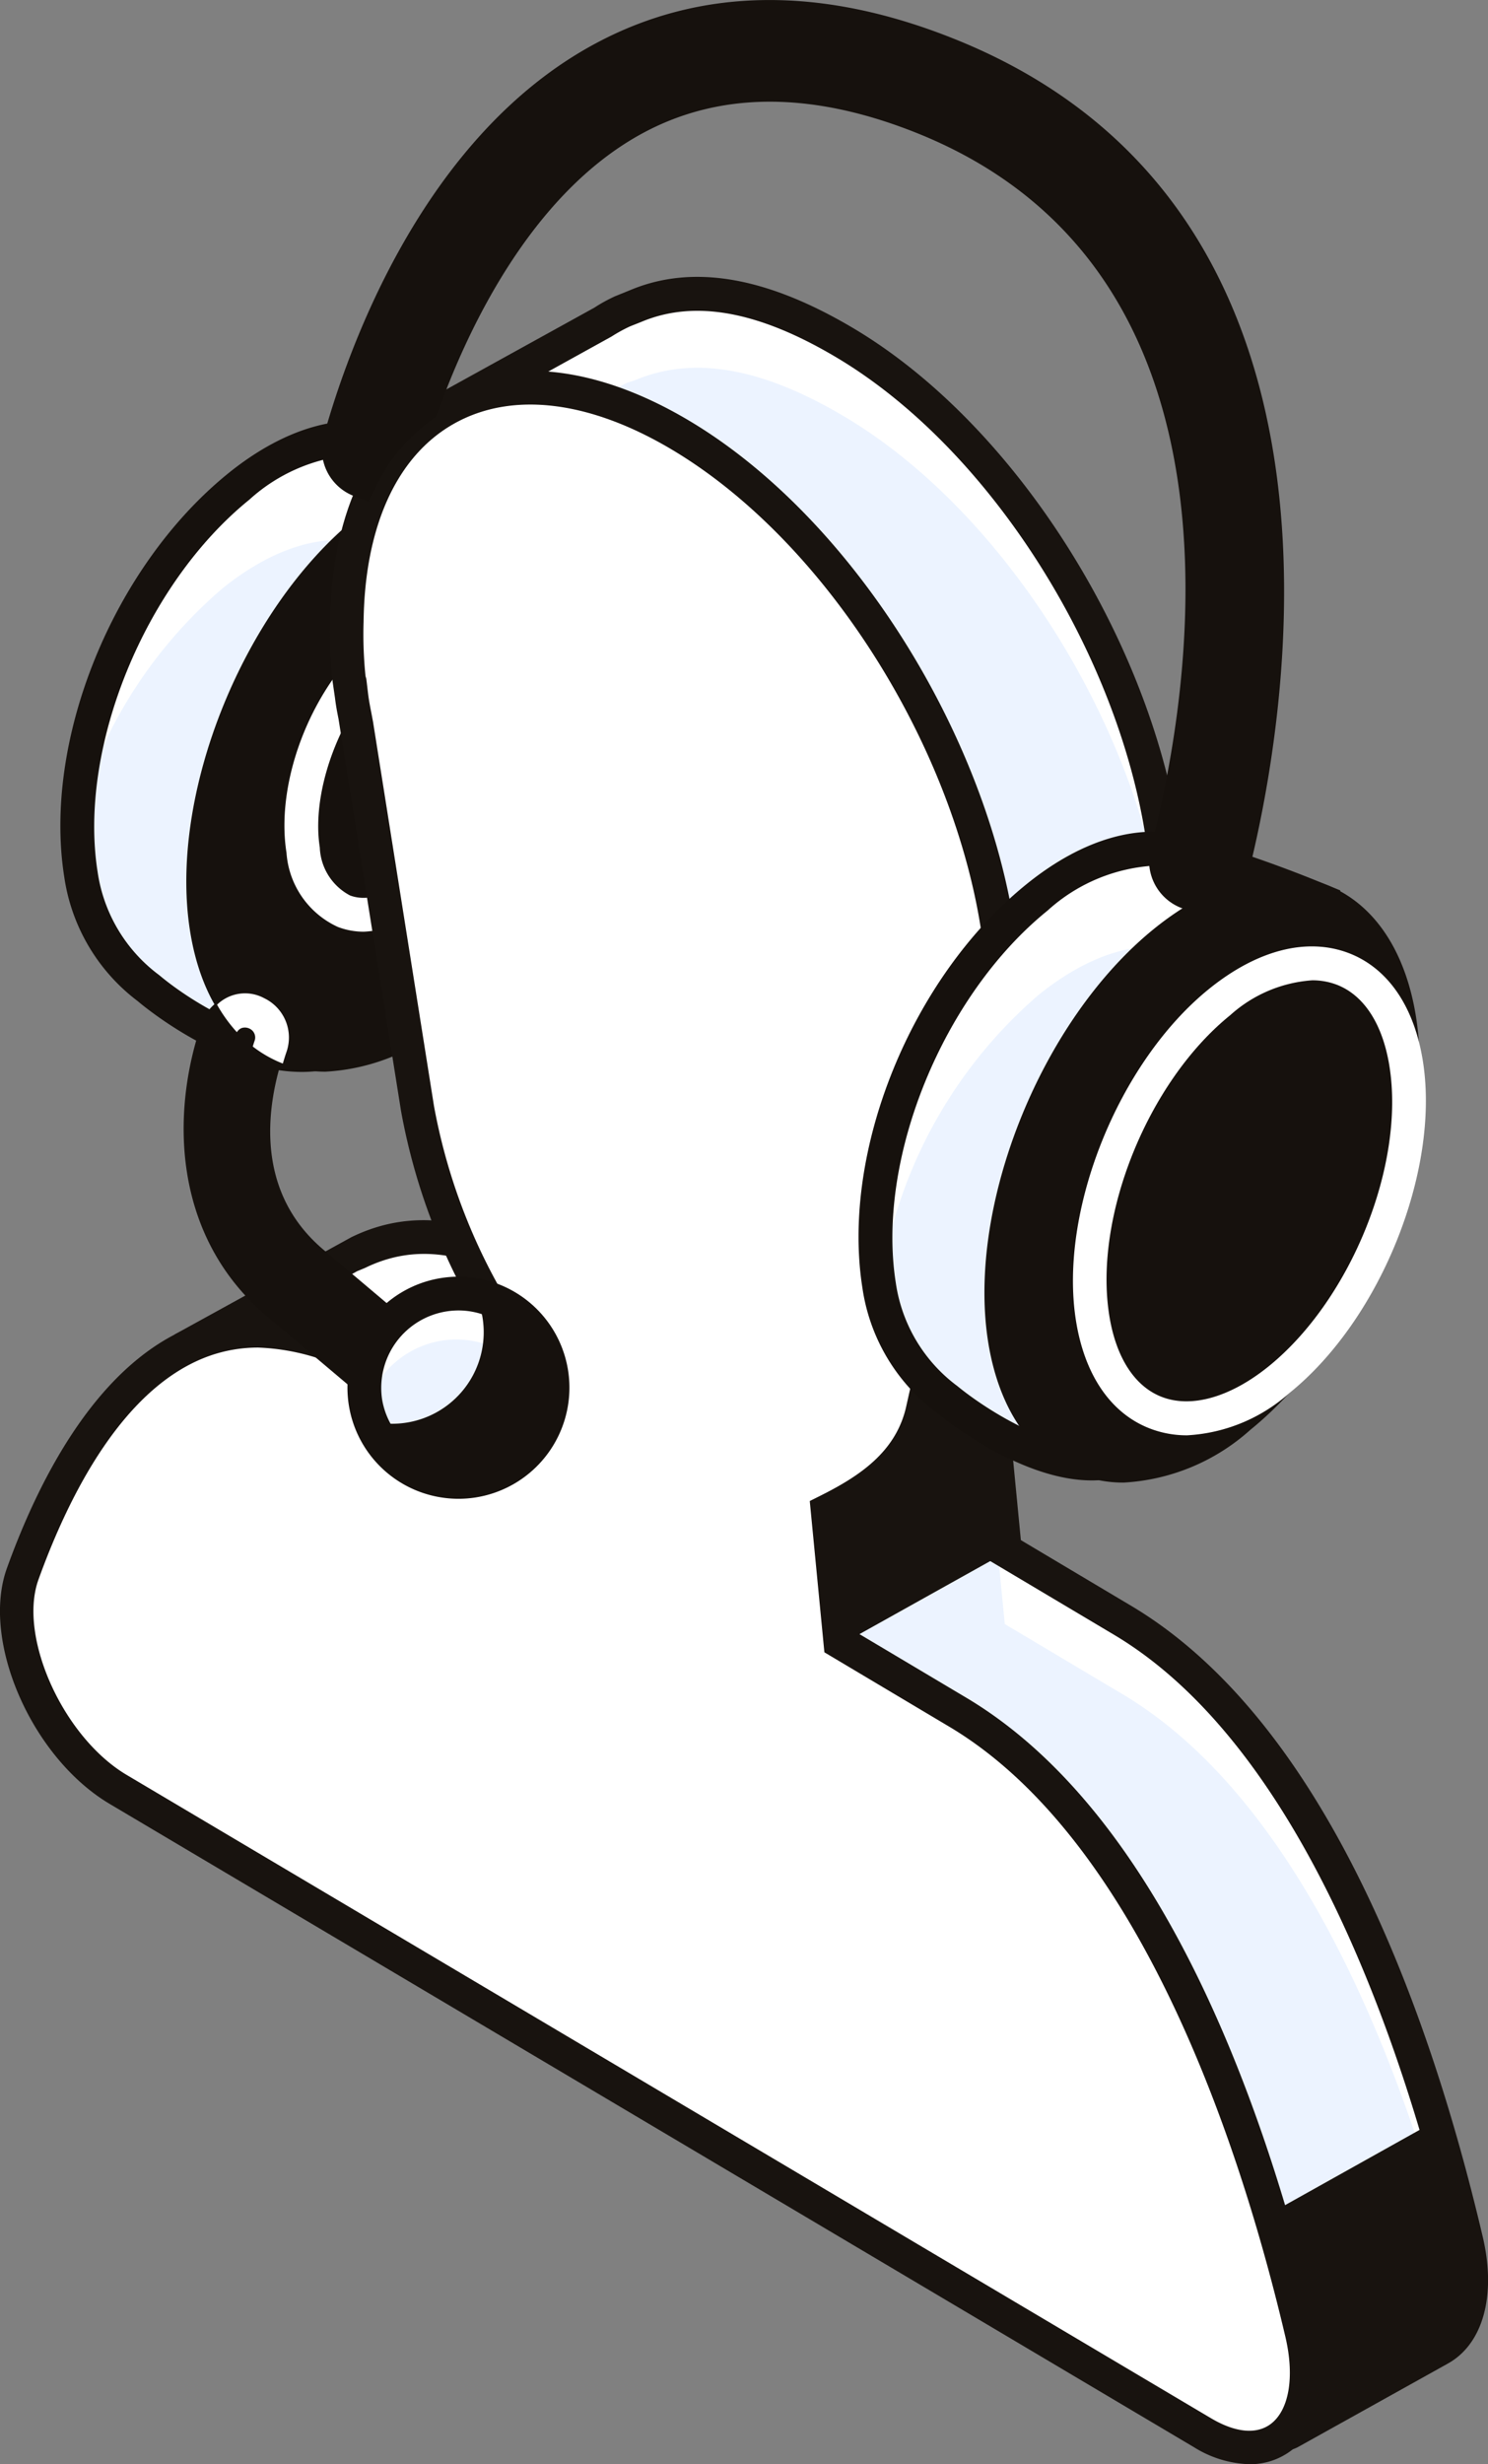 <svg xmlns="http://www.w3.org/2000/svg" width="83.367" height="138" viewBox="0 0 83.367 138">
  <rect x="0" y="0" width="83.367" height="138" fill="#808080" stroke="none"/>
  <g id="Group_7914" data-name="Group 7914" transform="translate(-1463.651 -2341.825)" opacity="1">
    <path id="Path_10013" data-name="Path 10013" d="M59.172,42.546c1.568-5.163,2.65-9.179,2.65-9.179a72.674,72.674,0,0,0-7.445-2.606h0C52,29.979,49,30.728,45.956,33.193c-6.1,4.939-10.005,14.38-8.846,21.723a9.663,9.663,0,0,0,3.781,6.371s4.957,4.226,9.377,3.7c1.637-.194,3.321-5.838,5.593-12.264A28.2,28.2,0,0,0,59.172,42.546Z" transform="translate(1431.074 2335.877)" fill="#fff"/>
    <path id="Path_10014" data-name="Path 10014" d="M59.116,40.6c.406-1.338.778-2.594,1.109-3.729a63.58,63.58,0,0,0-6.756-2.33h0c-2.377-.782-5.372-.033-8.419,2.432a26.025,26.025,0,0,0-8.191,13.029,17.4,17.4,0,0,0,.2,2.969,9.663,9.663,0,0,0,3.781,6.371s4.957,4.226,9.377,3.7c1.636-.194,3.321-5.838,5.593-12.264A28.2,28.2,0,0,0,59.116,40.6Z" transform="translate(1431.047 2337.819)" fill="#ecf3ff"/>
    <path id="Path_10015" data-name="Path 10015" d="M49.81,66.3c-4.358,0-8.695-3.539-9.2-3.969A10.623,10.623,0,0,1,36.5,55.386C35.285,47.716,39.234,38,45.684,32.779c3.206-2.591,6.511-3.512,9.311-2.6a71.528,71.528,0,0,1,7.507,2.63l.773.315-.218.807c-.009.041-1.089,4.046-2.633,9.125A29.321,29.321,0,0,1,57.013,53.5l-.9,2.621c-2.314,6.682-3.509,9.9-5.41,10.128A7.678,7.678,0,0,1,49.81,66.3Zm2.975-34.564a9.73,9.73,0,0,0-5.912,2.512c-5.867,4.747-9.6,13.9-8.506,20.841a8.757,8.757,0,0,0,3.455,5.792c1.627,1.371,5.511,3.857,8.658,3.488.894-.345,2.53-5.071,3.843-8.867.31-.9.633-1.826.967-2.772a27.79,27.79,0,0,0,3.262-9.969l.035-.171c1.139-3.745,2.026-6.911,2.42-8.338A62.057,62.057,0,0,0,54.483,32,5.4,5.4,0,0,0,52.785,31.738Z" transform="translate(1430.752 2335.556)" fill="#16110d"/>
    <path id="Path_10016" data-name="Path 10016" d="M65.125,39.373c-.595-3.763-2.394-6.4-5.065-7.428-2.86-1.094-6.275-.218-9.616,2.486-6.328,5.119-10.5,15.492-9.293,23.122.595,3.763,2.4,6.4,5.065,7.428a7,7,0,0,0,2.527.46,11.57,11.57,0,0,0,7.091-2.946C62.163,57.374,66.331,47,65.125,39.373Z" transform="translate(1433.146 2336.401)" fill="#16110d"/>
    <path id="Path_10017" data-name="Path 10017" d="M56.6,40.912c.592,3.753-1.456,8.84-4.574,11.364S45.9,53.8,45.306,50.05s1.454-8.84,4.574-11.363S56.007,37.161,56.6,40.912Z" transform="translate(1435.332 2339.382)" fill="#16110d"/>
    <path id="Path_10018" data-name="Path 10018" d="M49.029,54.943a4.057,4.057,0,0,1-1.459-.266,4.949,4.949,0,0,1-2.878-4.155c-.651-4.113,1.507-9.492,4.913-12.246,1.843-1.491,3.753-1.967,5.373-1.342a4.945,4.945,0,0,1,2.877,4.155c.649,4.111-1.507,9.491-4.913,12.246A6.36,6.36,0,0,1,49.029,54.943Zm4.5-16.38a4.588,4.588,0,0,0-2.739,1.183c-2.83,2.291-4.768,7.089-4.232,10.479a3.171,3.171,0,0,0,1.689,2.686c.95.368,2.229-.017,3.5-1.047,2.831-2.291,4.77-7.091,4.234-10.48v0A3.172,3.172,0,0,0,54.3,38.7,2.129,2.129,0,0,0,53.534,38.563Z" transform="translate(1435.01 2339.059)" fill="#fff"/>
    <path id="Path_10019" data-name="Path 10019" d="M112.753,134.169c-2.6-11.08-8.273-28.233-19.3-34.773-2.114-1.253-4.942-2.945-6.557-3.9l-.71-7.354a18.54,18.54,0,0,0,1.872-1.065l.079-.042.236-.173a6.667,6.667,0,0,0,3.158-4.467l.878-3.84,3.022-13.467c.11-.419.21-.847.291-1.3l.079-.342-.023-.014a21.643,21.643,0,0,0,.294-3.244C96.209,48.369,88.08,33.9,77.913,27.873c-4.655-2.76-8.475-3.415-11.754-2.025L65.7,26l-.248.136a8.75,8.75,0,0,0-1.1.608l-8.6,4.747-.463.947L59.475,35.6a22.258,22.258,0,0,0-.218,2.762A23.136,23.136,0,0,0,59.37,41.5l.064.271.085.723c.08.642.171,1,.292,1.645L63.218,65.6l0,0a33.86,33.86,0,0,0,5.2,12.8l-.867,5.814c-1.6-.95-4.475-2.833-6.561-4.07-4.308-2.554-7.471-2.709-10.355-1.3L50.247,79l-1,.557-.029.015L41.7,83.757l1.687,2.719A39.3,39.3,0,0,0,41.1,91.67c-1.3,3.607,1.41,9.733,5.354,12.071L76.223,121.4l1.294.767,23.008,13.643c.3,2.759.781,6.475,1.035,8.415a.894.894,0,0,0,1.329.658l8.376-4.667h0C112.759,139.379,113.456,137.17,112.753,134.169Z" transform="translate(1433.055 2333.146)" fill="#fff"/>
    <path id="Path_10020" data-name="Path 10020" d="M112.747,136.9c-2.6-11.08-8.271-28.232-19.3-34.772-2.112-1.253-4.941-2.945-6.555-3.9l-.71-7.356c.61-.3-.392-1.4.23-1.811l-.925-.422.985-3.111c1.54-1.026,2.952-.339,3.4-2.529l2.529-1.713,3.022-13.467c.11-.421.21-.849.292-1.3l.077-.342-.023-.014a21.487,21.487,0,0,0,.292-3.244c.139-11.818-7.991-26.286-18.157-32.314-4.655-2.76-8.475-3.415-11.754-2.025l-.458.148-.25.138a8.771,8.771,0,0,0-1.1.608l-8.6,4.745-.463.949,4.185,3.157a21.994,21.994,0,0,0-.218,2.762,23.12,23.12,0,0,0,.113,3.138l.064.271.085.725c.08.642.171,1,.292,1.643l3.408,21.469v0a33.9,33.9,0,0,0,5.2,12.8l-.869,5.814c-1.6-.95-4.473-2.833-6.56-4.07-4.308-2.554-7.471-2.71-10.356-1.3l-.386.159-1,.555-.03.017L41.7,86.489l1.686,2.719A39.488,39.488,0,0,0,41.092,94.4c-1.3,3.607,1.41,9.733,5.354,12.071L76.219,124.13l1.294.766,23.008,13.644c.3,2.759-1.823,2.05-1.569,3.99a.9.9,0,0,0,1.329.66l8.377-4.667h0C110.151,137.686,113.452,139.9,112.747,136.9Z" transform="translate(1433.053 2334.548)" fill="#ecf3ff"/>
    <path id="Path_10021" data-name="Path 10021" d="M102.764,146.258a1.85,1.85,0,0,1-.828-.2,1.831,1.831,0,0,1-.99-1.4c-.239-1.834-.682-5.26-.987-7.964L46.287,104.871c-4.369-2.592-7.221-9.129-5.755-13.2a40.159,40.159,0,0,1,2.093-4.838l-1.923-3.1,9.892-5.443c3.309-1.619,6.884-1.192,11.193,1.362,1.123.666,2.474,1.518,3.733,2.314.572.36,1.123.71,1.628,1.023l.6-4.049a34.837,34.837,0,0,1-5.143-12.885l-3.5-21.943c-.076-.387-.142-.713-.2-1.188l-.129-.9a23.513,23.513,0,0,1-.141-3.364,21.864,21.864,0,0,1,.157-2.329l-4.367-3.3.932-1.91,8.855-4.889a8.981,8.981,0,0,1,1.161-.639l.81-.328c3.494-1.483,7.619-.8,12.529,2.109,10.409,6.174,18.759,21.036,18.617,33.134a21.53,21.53,0,0,1-.21,2.757l.047.027-.207,1.015c-.077.43-.182.882-.3,1.326L92.767,82.922a7.622,7.622,0,0,1-3.553,5.04l-.2.15c-.543.351-1.038.639-1.509.89l.605,6.248,6.145,3.659c10.972,6.508,16.789,22.823,19.734,35.365h0c.766,3.268.021,5.982-1.941,7.083l-8.38,4.667A1.838,1.838,0,0,1,102.764,146.258ZM43.34,84.42l1.453,2.342-.257.478A38.37,38.37,0,0,0,42.3,92.309c-1.156,3.209,1.388,8.834,4.947,10.945l54.481,32.307.053.468c.3,2.751.778,6.458,1.032,8.394l8.313-4.706c1.183-.663,1.589-2.63,1.029-5.01h0c-2.342-9.976-7.909-27.684-18.862-34.178l-6.968-4.146-.817-8.474.578-.289a17.043,17.043,0,0,0,1.776-1.008l.277-.189a5.749,5.749,0,0,0,2.792-3.9l3.9-17.322c.113-.43.209-.834.284-1.259l.053-.337a20.491,20.491,0,0,0,.28-3.105c.135-11.5-7.8-25.63-17.7-31.5-4.358-2.586-7.934-3.226-10.909-1.97l-.622.247a8.622,8.622,0,0,0-1.041.572L56.8,32.482l4,3.016-.077.546a20.915,20.915,0,0,0-.207,2.647,22.159,22.159,0,0,0,.11,3.02l.044.16.1.832c.054.413.11.7.179,1.047l.106.533,3.412,21.493a32.817,32.817,0,0,0,5.045,12.416l.209.306-1.132,7.558-1.2-.713c-.749-.445-1.775-1.093-2.872-1.784-1.242-.784-2.577-1.627-3.689-2.285-3.762-2.235-6.685-2.622-9.464-1.265l-.439.182Z" transform="translate(1432.736 2332.824)" fill="#18130f"/>
    <path id="Path_10022" data-name="Path 10022" d="M106.655,137.538c-2.6-11.08-8.273-28.232-19.3-34.772-2.112-1.253-4.941-2.945-6.557-3.9l-.71-7.356c2.153-1.076,4.7-2.639,5.345-5.747l.878-3.839,3.022-13.467c.11-.421.21-.849.292-1.3l.077-.342L89.68,66.8a21.682,21.682,0,0,0,.294-3.244c.138-11.818-7.991-26.286-18.157-32.314S53.3,29.907,53.159,41.725a23.119,23.119,0,0,0,.113,3.138l.065.271.083.725c.082.64.171,1,.292,1.643L57.12,68.972h0a33.866,33.866,0,0,0,5.2,12.8l-.867,5.814c-1.6-.95-4.475-2.833-6.561-4.07C43.834,76.957,37.829,87.182,35,95.04c-1.3,3.607,1.41,9.733,5.354,12.071l29.775,17.657,1.292.766,29.675,17.6C105.034,145.468,107.849,142.624,106.655,137.538Z" transform="translate(1429.926 2334.928)" fill="#fff"/>
    <path id="Path_10023" data-name="Path 10023" d="M104.045,145.22a6.2,6.2,0,0,1-3.111-.956L40.191,108.242c-4.373-2.594-7.224-9.131-5.758-13.2,1.852-5.143,5.211-11.685,10.688-13.651,3.225-1.159,6.781-.608,10.568,1.634,1.118.664,2.46,1.512,3.716,2.3.578.365,1.136.717,1.645,1.032l.605-4.049A34.831,34.831,0,0,1,56.513,69.43l-3.5-21.943c-.077-.387-.142-.714-.2-1.189l-.13-.89a23.375,23.375,0,0,1-.139-3.37c.071-6.066,2.218-10.592,6.047-12.744s8.81-1.633,14.029,1.462C83.024,36.928,91.375,51.792,91.233,63.89a21.68,21.68,0,0,1-.21,2.757l.039.026-.2,1.011c-.079.436-.185.888-.3,1.332L86.669,86.292c-.646,3.138-2.949,4.856-5.263,6.083l.605,6.246,6.144,3.657c10.972,6.51,16.789,22.827,19.734,35.366h0c.716,3.049.135,5.608-1.551,6.847A3.817,3.817,0,0,1,104.045,145.22ZM48.509,82.686a8.138,8.138,0,0,0-2.754.474c-4.786,1.72-7.837,7.758-9.554,12.52-1.156,3.208,1.388,8.834,4.95,10.943l60.743,36.022c1.35.8,2.53.922,3.331.333,1.044-.769,1.365-2.647.834-4.9h0C103.715,128.1,98.148,110.392,87.2,103.9l-6.967-4.149-.819-8.471.578-.289c2.2-1.1,4.3-2.473,4.845-5.095l3.9-17.323c.112-.43.207-.834.283-1.257l.051-.34a20.277,20.277,0,0,0,.281-3.1c.135-11.5-7.8-25.629-17.7-31.5-4.618-2.737-8.928-3.243-12.149-1.441s-5.025,5.761-5.087,11.126a22.637,22.637,0,0,0,.109,3.022l.044.153.1.84c.053.412.11.7.179,1.047l.1.533,3.411,21.493a32.863,32.863,0,0,0,5.048,12.416l.207.3-1.13,7.56-1.2-.714c-.755-.446-1.787-1.1-2.889-1.793-1.239-.782-2.568-1.621-3.673-2.276A12.313,12.313,0,0,0,48.509,82.686Z" transform="translate(1429.605 2334.606)" fill="#18130f"/>
    <path id="Path_10024" data-name="Path 10024" d="M74.792,53.243l8.983-5.752.355,2.335-4.8,21.767-2.973,3.634-2.233,1.306.725,7.513L65.42,89.309,64.7,81.8l5.029-3,1.009-5.4,4.058-20.151Z" transform="translate(1445.335 2344.615)" fill="#18130f"/>
    <path id="Path_10025" data-name="Path 10025" d="M80.613,98.305l9.836-5.5,2.131,7.668-.131,2.667L90.7,105.85l-8.54,4.134.6-4.01-1-6Z" transform="translate(1453.504 2367.869)" fill="#18130f"/>
    <path id="Path_10026" data-name="Path 10026" d="M88.722,57.753c1.568-5.163,2.65-9.179,2.65-9.179a72.671,72.671,0,0,0-7.445-2.606h0c-2.379-.782-5.372-.033-8.419,2.432C69.4,53.339,65.5,62.782,66.661,70.124a9.656,9.656,0,0,0,3.78,6.371s4.717,3.933,8.624,3.591c1.642-.144,4.075-5.726,6.346-12.152A28.2,28.2,0,0,0,88.722,57.753Z" transform="translate(1446.239 2343.681)" fill="#fff"/>
    <path id="Path_10027" data-name="Path 10027" d="M75.474,52.016a26.314,26.314,0,0,0-8.8,15.848c.018.135.026.272.045.4A9.663,9.663,0,0,0,70.5,74.639s4.717,3.933,8.624,3.591c1.642-.144,4.075-5.726,6.346-12.152A28.2,28.2,0,0,0,88.784,55.9c.469-1.543.887-2.961,1.253-4.223a57.551,57.551,0,0,0-6.144-2.09h0C81.514,48.8,78.521,49.55,75.474,52.016Z" transform="translate(1446.351 2345.537)" fill="#ecf3ff"/>
    <path id="Path_10028" data-name="Path 10028" d="M78.9,81.372c-3.969,0-8.238-3.417-8.731-3.824a10.627,10.627,0,0,1-4.117-6.955c-1.211-7.672,2.74-17.391,9.188-22.607,3.206-2.594,6.511-3.512,9.309-2.6a71.926,71.926,0,0,1,7.505,2.63l.775.315-.218.807c-.009.041-1.089,4.046-2.633,9.126A29.3,29.3,0,0,1,86.563,68.71c-3.84,10.91-5.746,12.522-7.094,12.638C79.28,81.365,79.087,81.372,78.9,81.372Zm3.439-34.425a9.72,9.72,0,0,0-5.911,2.51c-5.867,4.745-9.6,13.9-8.507,20.841a8.756,8.756,0,0,0,3.453,5.792c1.542,1.27,5.221,3.63,7.934,3.371.15-.044,1.74-.772,5.535-11.523a27.764,27.764,0,0,0,3.264-9.97l.035-.169c1.138-3.744,2.026-6.909,2.42-8.338a61.938,61.938,0,0,0-6.525-2.25A5.444,5.444,0,0,0,82.335,46.947Z" transform="translate(1445.917 2343.36)" fill="#16110d"/>
    <path id="Path_10029" data-name="Path 10029" d="M93.422,54.4c1.159,7.344-2.848,17.3-8.952,22.239s-11.994,2.989-13.153-4.355,2.848-17.3,8.952-22.238S92.261,47.061,93.422,54.4Z" transform="translate(1448.63 2344.528)" fill="#16110d"/>
    <path id="Path_10030" data-name="Path 10030" d="M78.291,80.648a6.987,6.987,0,0,1-2.524-.46C73.1,79.161,71.3,76.523,70.7,72.76c-1.2-7.63,2.966-18,9.293-23.122,3.34-2.7,6.753-3.586,9.618-2.486,2.671,1.027,4.47,3.665,5.065,7.428h0c1.2,7.63-2.966,18-9.293,23.122A11.567,11.567,0,0,1,78.291,80.648ZM87.121,48.6a9.84,9.84,0,0,0-5.936,2.513c-5.861,4.741-9.724,14.321-8.613,21.356.483,3.067,1.86,5.183,3.874,5.956,2.174.835,5,.036,7.749-2.19,5.859-4.741,9.722-14.321,8.612-21.356-.483-3.067-1.86-5.183-3.874-5.957A5.033,5.033,0,0,0,87.121,48.6Z" transform="translate(1448.311 2344.205)" fill="#16110d"/>
    <path id="Path_10031" data-name="Path 10031" d="M92.125,55.546c.922,5.838-2.264,13.752-7.117,17.679S75.475,75.6,74.554,69.763s2.264-13.752,7.117-17.677S91.2,49.71,92.125,55.546Z" transform="translate(1450.313 2345.86)" fill="#16110d"/>
    <path id="Path_10032" data-name="Path 10032" d="M80.164,76.669a5.747,5.747,0,0,1-2.078-.38c-2.191-.843-3.665-2.993-4.148-6.056-.967-6.125,2.377-14.453,7.455-18.561,2.713-2.194,5.5-2.9,7.837-2.006,2.191.843,3.663,2.992,4.148,6.054.967,6.127-2.377,14.452-7.456,18.561A9.384,9.384,0,0,1,80.164,76.669Zm7.015-25.482a7.648,7.648,0,0,0-4.6,1.957c-4.611,3.73-7.649,11.264-6.776,16.793.374,2.368,1.424,4,2.957,4.585,1.655.633,3.833.014,5.97-1.711,4.609-3.73,7.649-11.263,6.776-16.793-.374-2.368-1.424-3.995-2.957-4.585A3.822,3.822,0,0,0,87.179,51.187Z" transform="translate(1449.993 2345.537)" fill="#fff"/>
    <path id="Path_10033" data-name="Path 10033" d="M53.663,72.731a1.5,1.5,0,0,1-2.114.179l-5.74-4.847c-5.388-4.552-4.774-11.379-3.368-15.413a1.492,1.492,0,0,1,2.061-.831l.012.006a1.492,1.492,0,0,1,.769,1.825c-.859,2.492-2.14,8.235,2.463,12.122l5.738,4.845a1.5,1.5,0,0,1,.179,2.114Z" transform="translate(1433.414 2346.758)" fill="#16110d"/>
    <path id="Path_10034" data-name="Path 10034" d="M52.832,74.53a2.429,2.429,0,0,1-1.574-.577l-5.74-4.847c-5.348-4.515-5.393-11.458-3.651-16.447a2.408,2.408,0,0,1,1.354-1.431,2.475,2.475,0,0,1,2.013.059,2.444,2.444,0,0,1,1.264,2.99c-.922,2.677-1.867,7.676,2.176,11.093l5.74,4.845a2.446,2.446,0,0,1,.291,3.446,2.417,2.417,0,0,1-1.663.859A1.926,1.926,0,0,1,52.832,74.53ZM44.16,52.935a.555.555,0,0,0-.215.042.521.521,0,0,0-.294.3c-.743,2.134-2.718,9.476,3.087,14.38l5.74,4.845a.573.573,0,0,0,.4.13.555.555,0,0,0,.312-.976l-5.74-4.847c-5.089-4.3-3.615-10.63-2.745-13.153A.547.547,0,0,0,44.42,53,.6.6,0,0,0,44.16,52.935Z" transform="translate(1433.095 2346.438)" fill="#16110d"/>
    <path id="Path_10035" data-name="Path 10035" d="M44.715,51.285a2.251,2.251,0,0,0-2.633.368,8.367,8.367,0,0,0,1.111,1.54.574.574,0,0,1,.235-.218.55.55,0,0,1,.215-.042.6.6,0,0,1,.26.061.546.546,0,0,1,.288.666c-.035.1-.073.219-.109.334a6.76,6.76,0,0,0,1.668.949l.018,0c.07-.235.141-.463.213-.672A2.445,2.445,0,0,0,44.715,51.285Z" transform="translate(1433.73 2346.437)" fill="#fff"/>
    <path id="Path_10036" data-name="Path 10036" d="M58.019,66.6A5.273,5.273,0,1,1,52,62.2,5.274,5.274,0,0,1,58.019,66.6Z" transform="translate(1436.528 2352.131)" fill="#fff"/>
    <path id="Path_10037" data-name="Path 10037" d="M51.863,63.9a5.27,5.27,0,0,0-4.273,3.839,5.251,5.251,0,0,0,10.169.077A5.255,5.255,0,0,0,51.863,63.9Z" transform="translate(1436.557 2353.002)" fill="#ecf3ff"/>
    <path id="Path_10038" data-name="Path 10038" d="M59.273,66.773a6.217,6.217,0,0,0-7.1-5.187,6.219,6.219,0,0,0,.958,12.364,6.3,6.3,0,0,0,.961-.074A6.225,6.225,0,0,0,59.273,66.773Zm-6.811-3.317a4.444,4.444,0,0,1,.676-.053,4.282,4.282,0,0,1,1.3.206c0,.026.015.05.02.077a5.125,5.125,0,0,1-5.133,6.062,4.282,4.282,0,0,1-.471-1.35A4.335,4.335,0,0,1,52.462,63.456Z" transform="translate(1436.207 2351.81)" fill="#16110d"/>
    <path id="Path_10039" data-name="Path 10039" d="M47.791,40.839a10.936,10.936,0,0,1,3.477-4.181c1.786-4.994,5.457-12.649,11.968-16.128,4.609-2.463,10.046-2.459,16.171.014,20.657,8.339,15.419,34.182,13.584,41.145a1.881,1.881,0,0,0,3.647.928c1.931-7.693,7.328-36.239-15.814-45.582-7.215-2.913-13.737-2.858-19.386.165-9.385,5.024-13.484,16.757-14.784,21.425A1.847,1.847,0,0,0,47.791,40.839Z" transform="translate(1436.041 2327.885)" fill="#16110d"/>
    <path id="Path_10040" data-name="Path 10040" d="M95.138,65.3a2.825,2.825,0,0,1-2.74-3.53c1.941-7.372,6.744-32.046-13.024-40.027C73.517,19.381,68.348,19.363,64,21.688,57.612,25.1,54.041,32.933,52.479,37.3l-.1.28-.242.173a10.017,10.017,0,0,0-3.176,3.825l-.384.788-.816-.324a2.8,2.8,0,0,1-1.7-3.346c1.36-4.891,5.57-16.825,15.247-22.006,5.908-3.163,12.7-3.234,20.187-.209,23.671,9.556,18.52,38.154,16.377,46.691a2.783,2.783,0,0,1-1.362,1.775A2.819,2.819,0,0,1,95.138,65.3ZM71.054,18.061a24.217,24.217,0,0,1,9.029,1.928c21.2,8.56,16.185,34.513,14.144,42.263a.937.937,0,0,0,1.366,1.041.915.915,0,0,0,.446-.583c2.049-8.162,7-35.492-15.251-44.476-6.943-2.8-13.2-2.76-18.584.121C53.171,23.192,49.181,34.546,47.885,39.2a.849.849,0,0,0-.011.425,11.615,11.615,0,0,1,2.922-3.24c2.043-5.611,5.818-12.9,12.313-16.368A16.6,16.6,0,0,1,71.054,18.061Z" transform="translate(1435.721 2327.563)" fill="#16110d"/>
  </g>
</svg>
